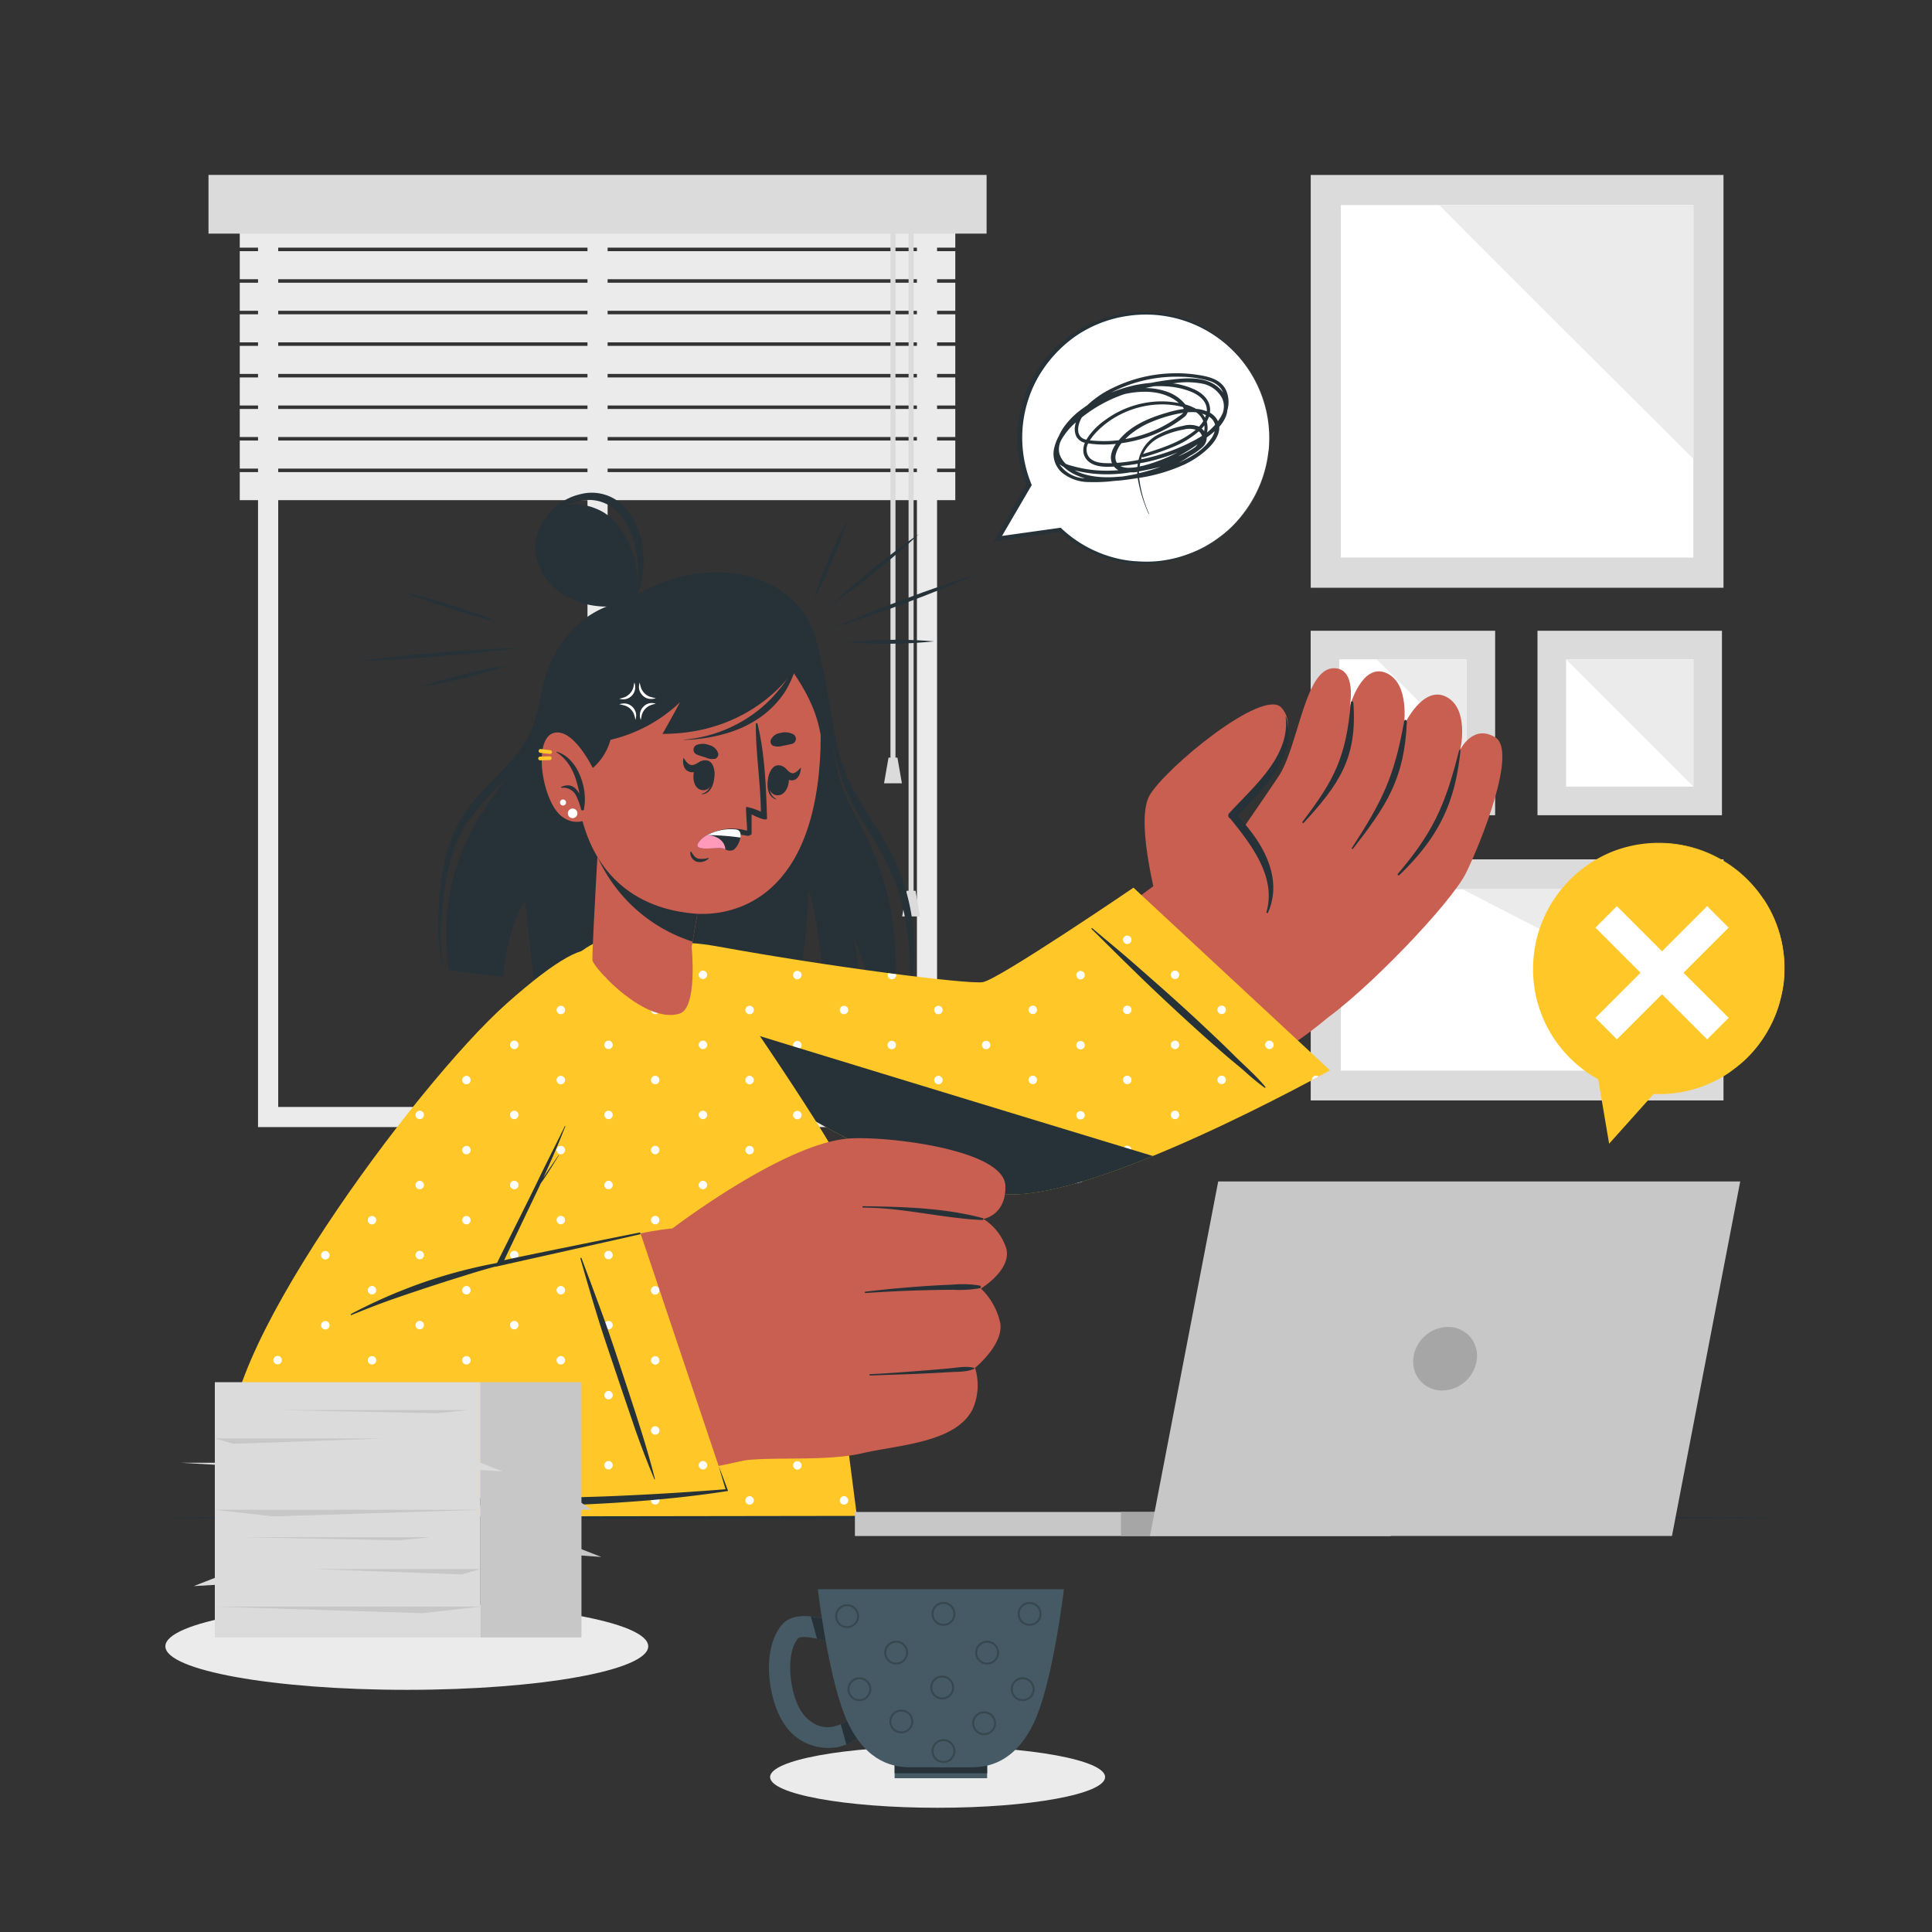 <svg xmlns="http://www.w3.org/2000/svg" viewBox="0 0 500 500"><rect x="0" y="0" width="500" height="500" fill="#333333" stroke="none"/><g id="freepik--background-complete--inject-464"><rect x="397.91" y="163.24" width="47.74" height="47.74" transform="translate(608.88 -234.67) rotate(90)" style="fill:#dbdbdb"></rect><rect x="405.31" y="170.64" width="32.93" height="32.93" transform="translate(608.88 -234.67) rotate(90)" style="fill:#fff"></rect><polygon points="405.31 170.64 438.24 170.64 438.24 203.57 405.31 170.64" style="fill:#ebebeb"></polygon><rect x="339.21" y="163.24" width="47.74" height="47.74" transform="translate(550.18 -175.97) rotate(90)" style="fill:#dbdbdb"></rect><rect x="346.61" y="170.64" width="32.93" height="32.93" transform="translate(550.18 -175.97) rotate(90)" style="fill:#fff"></rect><polygon points="356.28 170.64 379.54 170.64 379.54 193.9 356.28 170.64" style="fill:#ebebeb"></polygon><rect x="361.43" y="200.18" width="62.39" height="106.83" transform="translate(646.22 -139.03) rotate(90)" style="fill:#dbdbdb"></rect><rect x="369.14" y="207.98" width="46.96" height="91.23" transform="translate(646.22 -139.03) rotate(90)" style="fill:#fff"></rect><polygon points="378.44 230.12 438.24 230.12 438.24 260.9 378.44 230.12" style="fill:#ebebeb"></polygon><rect x="339.21" y="45.27" width="106.83" height="106.83" transform="translate(491.31 -293.93) rotate(90)" style="fill:#dbdbdb"></rect><rect x="347" y="53.07" width="91.24" height="91.23" style="fill:#fff"></rect><path d="M438.25,118.75c-13.87-13.78-53.18-52.89-65.8-65.68h65.8Z" style="fill:#ebebeb"></path><path d="M242.51,291.69H66.78V46.29H242.51ZM72,286.48h165.3v-235H72Z" style="fill:#ebebeb"></path><rect x="152.04" y="52.87" width="5.21" height="236.21" style="fill:#ebebeb"></rect><rect x="62.05" y="56.83" width="185.18" height="7.26" style="fill:#ebebeb"></rect><rect x="62.05" y="65" width="185.18" height="7.26" style="fill:#ebebeb"></rect><rect x="62.05" y="73.17" width="185.18" height="7.26" style="fill:#ebebeb"></rect><rect x="62.05" y="81.34" width="185.18" height="7.26" style="fill:#ebebeb"></rect><rect x="62.05" y="89.51" width="185.18" height="7.26" style="fill:#ebebeb"></rect><rect x="62.05" y="97.68" width="185.18" height="7.26" style="fill:#ebebeb"></rect><rect x="62.05" y="105.84" width="185.18" height="7.26" style="fill:#ebebeb"></rect><rect x="62.05" y="114.01" width="185.18" height="7.26" style="fill:#ebebeb"></rect><rect x="62.05" y="122.18" width="185.18" height="7.26" style="fill:#ebebeb"></rect><rect x="230.45" y="55.36" width="1.3" height="141.29" style="fill:#dbdbdb"></rect><polygon points="233.41 202.72 228.79 202.72 229.95 196.07 232.25 196.07 233.41 202.72" style="fill:#dbdbdb"></polygon><rect x="235.14" y="55.36" width="1.3" height="176.93" style="fill:#dbdbdb"></rect><polygon points="238.11 237.18 233.48 237.18 234.64 230.53 236.95 230.53 238.11 237.18" style="fill:#dbdbdb"></polygon><rect x="53.96" y="45.27" width="201.37" height="15.19" style="fill:#dbdbdb"></rect></g><g id="freepik--Character--inject-464"><path d="M231.8,258.68a1.06,1.06,0,0,1-1,1l-4.34-.17c-2.79-10.45-6.1-18.87-5.34-15.64a51.83,51.83,0,0,1,1.09,15.45l-8.54-.48c-1.48-18-4.38-31.6-4.54-27.52-.65,16.43-2.17,21.57-3.9,27-20.61-1.22-47.61-3.1-67.1-4.89-1.21-10-2-20.79-2.47-20.09-3.24,5.25-4.81,13.18-5.52,19.34C124,252.13,119,251.52,116,251c0,0-.57-8.37-.49-11.1a56.67,56.67,0,0,1,4.35-20.35c2.78-6.63,7-12.31,11-18.15a.45.45,0,0,1,.1-.13s0,0,0-.05a58.49,58.49,0,0,0,6.53-12.2.39.39,0,0,0,0-.09,56.56,56.56,0,0,0,2.64-9.62c2.18-12,10.09-21.7,21.77-23.69,21.25-13.89,44.12-7.16,49,9,.46,1.58.88,3.37,1.27,5.32V170c1.46,7.2,2.46,16.46,3.54,23.65a0,0,0,0,0,0,0s0,0,0,.08v0a66.27,66.27,0,0,0,1.69,8.35C221.59,215.3,233.2,223.75,231.8,258.68Z" style="fill:#263238"></path><path d="M156.72,158.44c-7.85,3.09-13,8.28-15.1,17-1.22,5.06-2.09,10-4.58,14.67-2.56,4.79-6.22,8.55-10,12.3-6,6-10.31,12.06-12,20.61s-2.44,19.1-.34,27.6a0,0,0,1,0,.07,0c-1.52-8.56-.37-20.06,2-28.61,2.63-9.39,8.68-14.83,15-21.51A40.21,40.21,0,0,0,142,181.81c1-4.29,1.43-8.83,3.61-12.75,2.61-4.67,7.11-7.35,11.54-9.68A.52.52,0,0,0,156.72,158.44Z" style="fill:#263238"></path><path d="M228.55,217c-4.52-7.39-9.37-13.8-11.55-22.61-2-8-2.72-16.38-4.76-24.4a.1.1,0,1,0-.19,0c2.94,14.18,2.33,28.11,10,40.58,4.15,6.78,8.35,13.09,10.73,20.94a67.47,67.47,0,0,1,2.36,25.34.21.21,0,1,0,.42,0A55.75,55.75,0,0,0,228.55,217Z" style="fill:#263238"></path><path d="M174.85,262.26c14.79,12.68,63.94,45.27,91,44.46,14.92-.45,67.71-34.36,77.51-43.17,6.8-6.1-36.76-40.14-44-34.85-23.3,17-39.15,31.5-43.69,31.5-5.87,0-40.44-7.32-75.74-14.34C166.57,243.21,165.3,254.07,174.85,262.26Z" style="fill:#c95f50"></path><path d="M341.7,264.72c11.4-7.57,33.9-31,37.75-38.88s13.3-31.43,7.55-35-9.06,3.1-9.06,3.1,2.41-10.57-3.7-13.63-10.93,7.48-10.93,7.48,1.69-11-4.62-13.65-9.39,8.79-9.39,8.79,2-10-4.09-10c-7.36,0-9,18.92-13.89,27.32-1.12,1.91-25.35,37-25.35,37Z" style="fill:#c95f50"></path><path d="M349.58,182c-1.23,13.88-4.17,19.74-12.48,30.65-.17.22.11.51.3.3,9.12-9.94,13.87-16.76,12.86-30.93C350.21,181.3,349.64,181.31,349.58,182Z" style="fill:#263238"></path><path d="M363.39,186.69c-2.54,14.31-5.67,20.7-13.54,32.77-.11.17.16.37.29.21,8.71-11.19,13.3-18.11,13.95-32.74C364.12,186.27,363.51,186,363.39,186.69Z" style="fill:#263238"></path><path d="M377.52,194.55c-3.46,13.67-6.59,20.82-15.74,31.56a.26.26,0,0,0,.38.36c10.39-10,14.37-18.93,15.76-31.77C378,193.82,377.74,193.69,377.52,194.55Z" style="fill:#263238"></path><path d="M300.45,237.16s-7.06-24.23-2.93-31.33,29.3-27.88,34.1-22.7c6.19,6.69-6,21.55-12.87,28.05,0,0,14.34,15.45,7.92,28S300.45,237.16,300.45,237.16Z" style="fill:#c95f50"></path><path d="M332.72,185.53c1.25,10.17-8.37,18.11-14.6,24.92a.85.85,0,0,0,.25,1.37c5.57,6.88,12,15.25,9.38,24.23a.22.22,0,0,0,.4.16c4.09-9.26-1.66-18.6-7.89-25.05,6.5-6.88,15.79-15.27,12.56-25.65A.05.05,0,0,0,332.72,185.53Z" style="fill:#263238"></path><path d="M293.34,229.73,344.2,277s-62.34,34.84-85,31.92-52-19.59-78.19-37.8c-15.55-10.81-24.45-31.53,4.58-26.21,29.22,5.34,64.75,9.86,68.74,9.27S293.34,229.73,293.34,229.73Z" style="fill:#FFC727"></path><path d="M181.92,269.32a1.09,1.09,0,1,1-1.09,1.09A1.09,1.09,0,0,1,181.92,269.32Zm-1.09-17a1.09,1.09,0,1,0,1.09-1.09A1.09,1.09,0,0,0,180.83,252.28Zm-10.67,8.16.47.67A1,1,0,0,0,170.16,260.44Zm36.19,27h0c.32.2.64.39,1,.57A1.07,1.07,0,0,0,206.35,287.45Zm-1.09-17a1.09,1.09,0,1,0,1.09-1.09A1.09,1.09,0,0,0,205.26,270.41Zm0-18.13a1.09,1.09,0,1,0,1.09-1.09A1.09,1.09,0,0,0,205.26,252.28ZM194,278.39a1.09,1.09,0,0,0-1,.78l1.75,1.12h0a1.07,1.07,0,0,0,.37-.81A1.09,1.09,0,0,0,194,278.39Zm-1.09-17a1.09,1.09,0,1,0,1.09-1.09A1.09,1.09,0,0,0,192.91,261.35Zm36.78,27.19a1.09,1.09,0,1,0,1.09-1.09A1.09,1.09,0,0,0,229.69,288.54Zm0-18.13a1.09,1.09,0,1,0,1.09-1.09A1.09,1.09,0,0,0,229.69,270.41Zm2.16-18.31-2-.27a1,1,0,0,0-.11.45,1.09,1.09,0,1,0,2.16-.18Zm-14.51,27.38a1.09,1.09,0,1,0,1.09-1.09A1.09,1.09,0,0,0,217.34,279.48Zm0-18.13a1.09,1.09,0,1,0,1.09-1.09A1.09,1.09,0,0,0,217.34,261.35Zm36.78,45.32a1.09,1.09,0,1,0,1.09-1.08A1.09,1.09,0,0,0,254.12,306.67Zm0-18.13a1.09,1.09,0,1,0,1.09-1.09A1.09,1.09,0,0,0,254.12,288.54Zm0-18.13a1.09,1.09,0,1,0,1.09-1.09A1.09,1.09,0,0,0,254.12,270.41Zm-12.35,27.2a1.09,1.09,0,1,0,1.09-1.09A1.09,1.09,0,0,0,241.77,297.61Zm0-18.13a1.09,1.09,0,1,0,1.09-1.09A1.09,1.09,0,0,0,241.77,279.48Zm0-18.13a1.09,1.09,0,1,0,1.09-1.09A1.09,1.09,0,0,0,241.77,261.35Zm37.87,44.24a1.08,1.08,0,0,0-1,.62l1.55-.46A1.08,1.08,0,0,0,279.64,305.59Zm-1.09-17a1.09,1.09,0,1,0,1.09-1.09A1.09,1.09,0,0,0,278.55,288.54Zm0-18.13a1.09,1.09,0,1,0,1.09-1.09A1.09,1.09,0,0,0,278.55,270.41Zm0-18.13a1.09,1.09,0,1,0,1.09-1.09A1.09,1.09,0,0,0,278.55,252.28ZM266.2,297.61a1.09,1.09,0,1,0,1.09-1.09A1.09,1.09,0,0,0,266.2,297.61Zm0-18.13a1.09,1.09,0,1,0,1.09-1.09A1.09,1.09,0,0,0,266.2,279.48Zm0-18.13a1.09,1.09,0,1,0,1.09-1.09A1.09,1.09,0,0,0,266.2,261.35ZM303,288.54a1.09,1.09,0,1,0,1.09-1.09A1.09,1.09,0,0,0,303,288.54Zm0-18.13a1.09,1.09,0,1,0,1.09-1.09A1.09,1.09,0,0,0,303,270.41Zm0-18.13a1.09,1.09,0,1,0,1.09-1.09A1.09,1.09,0,0,0,303,252.28Zm-12.35,45.33a1.09,1.09,0,1,0,1.09-1.09A1.09,1.09,0,0,0,290.63,297.61Zm0-18.13a1.09,1.09,0,1,0,1.09-1.09A1.09,1.09,0,0,0,290.63,279.48Zm0-18.13a1.09,1.09,0,1,0,1.09-1.09A1.09,1.09,0,0,0,290.63,261.35Zm0-18.13a1.09,1.09,0,1,0,1.09-1.09A1.09,1.09,0,0,0,290.63,243.22Zm36.78,27.19a1.09,1.09,0,1,0,1.09-1.09A1.09,1.09,0,0,0,327.41,270.41Zm-12.35,9.07a1.09,1.09,0,1,0,1.09-1.09A1.09,1.09,0,0,0,315.06,279.48Zm0-18.13a1.09,1.09,0,1,0,1.09-1.09A1.09,1.09,0,0,0,315.06,261.35Zm25.52,17a1.09,1.09,0,0,0-1.09,1.09.34.34,0,0,0,0,.1l1.75-.95A1.06,1.06,0,0,0,340.58,278.39Z" style="fill:#fff"></path><path d="M327.47,281.28c-2.46-3-5.53-5.6-8.27-8.34s-5.76-5.56-8.68-8.3c-5.69-5.32-11.56-10.47-17.43-15.61-3.42-3-6.95-5.85-10.4-8.8-.13-.1-.31.09-.19.2,5.65,5.56,11.23,11.16,17,16.6s11.42,10.62,17.31,15.74c1.68,1.46,3.42,2.86,5.12,4.31a64.27,64.27,0,0,0,5.33,4.41C327.41,281.59,327.58,281.41,327.47,281.28Z" style="fill:#263238"></path><path d="M298.38,299.18c-15.06,6.17-30.21,10.91-39.16,9.76-22.64-2.91-52-19.59-78.19-37.8a43.16,43.16,0,0,1-11.27-11.3C198.5,268.78,265.19,289.09,298.38,299.18Z" style="fill:#263238"></path><path d="M215.27,342.24l6.53,50.38H93.37c3.66-59.39,38.12-124.35,53.31-142.86,7.61-9.27,22.61-11.25,34-3.69,2.7,1.78,34.14,48.3,36.8,55.05C227.34,326.06,215.27,342.24,215.27,342.24Z" style="fill:#FFC727"></path><path d="M108.63,378.11a1.09,1.09,0,1,1-1.09,1.09A1.09,1.09,0,0,1,108.63,378.11Zm-1.09-17a1.09,1.09,0,1,0,1.09-1.09A1.09,1.09,0,0,0,107.54,361.07Zm0-18.13a1.09,1.09,0,1,0,1.09-1.09A1.09,1.09,0,0,0,107.54,342.94Zm1.17-19.21-.69,2a1.15,1.15,0,0,0,.61.18,1.08,1.08,0,0,0,.08-2.16ZM95.19,388.26a1.09,1.09,0,1,0,1.09-1.09A1.09,1.09,0,0,0,95.19,388.26ZM96.3,369c-.13.7-.26,1.4-.37,2.11a.84.84,0,0,0,.35.07,1.09,1.09,0,0,0,0-2.18ZM132,379.2a1.09,1.09,0,1,0,1.09-1.09A1.09,1.09,0,0,0,132,379.2Zm0-18.13a1.09,1.09,0,1,0,1.09-1.09A1.09,1.09,0,0,0,132,361.07Zm0-18.13a1.09,1.09,0,1,0,1.09-1.09A1.09,1.09,0,0,0,132,342.94Zm0-18.13a1.09,1.09,0,1,0,1.09-1.09A1.08,1.08,0,0,0,132,324.81Zm0-18.14a1.09,1.09,0,1,0,1.09-1.08A1.09,1.09,0,0,0,132,306.67Zm0-18.13a1.09,1.09,0,1,0,1.09-1.09A1.09,1.09,0,0,0,132,288.54Zm1.66-19.05c-.36.61-.72,1.24-1.08,1.87a1,1,0,0,0,.51.14,1.09,1.09,0,0,0,1.09-1.09A1.08,1.08,0,0,0,133.63,269.49Zm-14,118.77a1.09,1.09,0,1,0,1.09-1.09A1.09,1.09,0,0,0,119.62,388.26Zm0-18.13a1.09,1.09,0,1,0,1.09-1.09A1.09,1.09,0,0,0,119.62,370.13Zm0-18.13a1.09,1.09,0,1,0,1.09-1.09A1.09,1.09,0,0,0,119.62,352Zm0-18.13a1.09,1.09,0,1,0,1.09-1.09A1.09,1.09,0,0,0,119.62,333.87Zm0-18.13a1.09,1.09,0,1,0,1.09-1.09A1.09,1.09,0,0,0,119.62,315.74Zm0-18.13a1.09,1.09,0,1,0,1.09-1.09A1.09,1.09,0,0,0,119.62,297.61ZM156.4,379.2a1.09,1.09,0,1,0,1.09-1.09A1.09,1.09,0,0,0,156.4,379.2Zm0-18.13a1.09,1.09,0,1,0,1.09-1.09A1.09,1.09,0,0,0,156.4,361.07Zm0-18.13a1.09,1.09,0,1,0,1.09-1.09A1.09,1.09,0,0,0,156.4,342.94Zm0-18.13a1.09,1.09,0,1,0,1.09-1.09A1.08,1.08,0,0,0,156.4,324.81Zm0-18.14a1.09,1.09,0,1,0,1.09-1.08A1.09,1.09,0,0,0,156.4,306.67Zm0-18.13a1.09,1.09,0,1,0,1.09-1.09A1.09,1.09,0,0,0,156.4,288.54Zm0-18.13a1.09,1.09,0,1,0,1.09-1.09A1.09,1.09,0,0,0,156.4,270.41Zm0-18.13a1.09,1.09,0,1,0,1.09-1.09A1.09,1.09,0,0,0,156.4,252.28Zm-12.35,136a1.09,1.09,0,1,0,1.09-1.09A1.09,1.09,0,0,0,144.05,388.26Zm0-18.13a1.09,1.09,0,1,0,1.09-1.09A1.09,1.09,0,0,0,144.05,370.13Zm0-18.13a1.09,1.09,0,1,0,1.09-1.09A1.09,1.09,0,0,0,144.05,352Zm0-18.13a1.09,1.09,0,1,0,1.09-1.09A1.09,1.09,0,0,0,144.05,333.87Zm0-18.13a1.09,1.09,0,1,0,1.09-1.09A1.09,1.09,0,0,0,144.05,315.74Zm0-18.13a1.09,1.09,0,1,0,1.09-1.09A1.09,1.09,0,0,0,144.05,297.61Zm0-18.13a1.09,1.09,0,1,0,1.09-1.09A1.09,1.09,0,0,0,144.05,279.48Zm0-18.13a1.09,1.09,0,1,0,1.09-1.09A1.09,1.09,0,0,0,144.05,261.35ZM180.83,379.2a1.09,1.09,0,1,0,1.09-1.09A1.09,1.09,0,0,0,180.83,379.2Zm0-18.13a1.09,1.09,0,1,0,1.09-1.09A1.09,1.09,0,0,0,180.83,361.07Zm0-18.13a1.09,1.09,0,1,0,1.09-1.09A1.09,1.09,0,0,0,180.83,342.94Zm0-18.13a1.09,1.09,0,1,0,1.09-1.09A1.08,1.08,0,0,0,180.83,324.81Zm0-18.14a1.09,1.09,0,1,0,1.09-1.08A1.09,1.09,0,0,0,180.83,306.67Zm0-18.13a1.09,1.09,0,1,0,1.09-1.09A1.09,1.09,0,0,0,180.83,288.54Zm0-18.13a1.09,1.09,0,1,0,1.09-1.09A1.09,1.09,0,0,0,180.83,270.41Zm0-18.13a1.09,1.09,0,1,0,1.09-1.09A1.09,1.09,0,0,0,180.83,252.28Zm-12.35,136a1.09,1.09,0,1,0,1.09-1.09A1.09,1.09,0,0,0,168.48,388.26Zm0-18.13a1.09,1.09,0,1,0,1.09-1.09A1.09,1.09,0,0,0,168.48,370.13Zm0-18.13a1.09,1.09,0,1,0,1.09-1.09A1.09,1.09,0,0,0,168.48,352Zm0-18.13a1.09,1.09,0,1,0,1.09-1.09A1.09,1.09,0,0,0,168.48,333.87Zm0-18.13a1.09,1.09,0,1,0,1.09-1.09A1.09,1.09,0,0,0,168.48,315.74Zm0-18.13a1.09,1.09,0,1,0,1.09-1.09A1.09,1.09,0,0,0,168.48,297.61Zm0-18.13a1.09,1.09,0,1,0,1.09-1.09A1.09,1.09,0,0,0,168.48,279.48Zm0-18.13a1.09,1.09,0,1,0,1.09-1.09A1.09,1.09,0,0,0,168.48,261.35Zm0-18.13a1.09,1.09,0,1,0,1.09-1.09A1.09,1.09,0,0,0,168.48,243.22Zm36.78,136a1.09,1.09,0,1,0,1.09-1.09A1.09,1.09,0,0,0,205.26,379.2Zm0-18.13a1.09,1.09,0,1,0,1.09-1.09A1.09,1.09,0,0,0,205.26,361.07Zm0-18.13a1.09,1.09,0,1,0,1.09-1.09A1.09,1.09,0,0,0,205.26,342.94Zm0-18.13a1.09,1.09,0,1,0,1.09-1.09A1.08,1.08,0,0,0,205.26,324.81Zm0-18.14a1.09,1.09,0,1,0,1.09-1.08A1.09,1.09,0,0,0,205.26,306.67Zm0-18.13a1.09,1.09,0,1,0,1.09-1.09A1.09,1.09,0,0,0,205.26,288.54Zm-12.35,99.72a1.09,1.09,0,1,0,1.09-1.09A1.09,1.09,0,0,0,192.91,388.26Zm0-18.13A1.09,1.09,0,1,0,194,369,1.09,1.09,0,0,0,192.91,370.13Zm0-18.13a1.09,1.09,0,1,0,1.09-1.09A1.09,1.09,0,0,0,192.91,352Zm0-18.13a1.09,1.09,0,1,0,1.09-1.09A1.09,1.09,0,0,0,192.91,333.87Zm0-18.13a1.09,1.09,0,1,0,1.09-1.09A1.09,1.09,0,0,0,192.91,315.74Zm0-18.13a1.09,1.09,0,1,0,1.09-1.09A1.09,1.09,0,0,0,192.91,297.61Zm0-18.13a1.09,1.09,0,1,0,1.09-1.09A1.09,1.09,0,0,0,192.91,279.48Zm24.43,108.78a1.09,1.09,0,1,0,1.09-1.09A1.09,1.09,0,0,0,217.34,388.26Zm1.41-19.16h0a1.13,1.13,0,0,0-.32,0,1.09,1.09,0,1,0,0,2.18,1,1,0,0,0,.57-.17Zm-.32-36.32a1.09,1.09,0,0,0,0,2.18,1,1,0,0,0,.5-.13c.16-.45.32-.93.48-1.42A1.09,1.09,0,0,0,218.43,332.78Zm-1.09-17a1.09,1.09,0,1,0,1.09-1.09A1.09,1.09,0,0,0,217.34,315.74Z" style="fill:#fff"></path><path d="M137.09,255.74c-24.63,20.75-88.31,103-73.43,121.21s110.87,7.66,138.6-1.68c8.25-2.78-15.54-55-24.58-57.23-7.52-1.87-48.7,11.29-49.56,8.91-1-2.69,7.48-20.68,20.95-53.46C164.6,235.7,148,246.58,137.09,255.74Z" style="fill:#c95f50"></path><path d="M260.19,306.9c.22,7.63-5.69,8.56-5.69,8.56a14.08,14.08,0,0,1,5.9,7.55c1.55,5.59-6.54,10.46-6.54,10.46a17.39,17.39,0,0,1,5,8.95c.94,5.5-6.52,11.58-6.52,11.58a15.24,15.24,0,0,1-.59,10.62c-4.28,8.79-19.31,9.31-28.56,11.47-9.9,2.32-25.07.63-32.47,2.17L173.3,318.47s29.53-22.75,46.62-23.84C229.4,294,259.9,297.44,260.19,306.9Z" style="fill:#c95f50"></path><path d="M254.34,315.25c-10-2.67-20.69-2.94-31-3.08a.18.18,0,0,0,0,.35c10.23,0,20.7,2.79,30.91,3.22A.25.25,0,0,0,254.34,315.25Z" style="fill:#263238"></path><path d="M253.57,332.71a27.05,27.05,0,0,0-7.08-.24c-2.5.09-5,.23-7.51.4-5,.35-10,.81-15,1.41-.23,0-.24.37,0,.36,5-.34,10-.6,15-.72,2.51-.07,5-.11,7.52-.13a31.52,31.52,0,0,0,7.07-.4A.35.35,0,0,0,253.57,332.71Z" style="fill:#263238"></path><path d="M252.09,354c-2-.54-4.37-.05-6.38.13q-3.42.32-6.84.58c-4.57.36-9.13.72-13.7.92-.23,0-.23.36,0,.35,4.64-.18,9.29-.29,13.94-.51q3.42-.17,6.84-.37c1.94-.11,4.38,0,6.17-.87A.13.13,0,0,0,252.09,354Z" style="fill:#263238"></path><path d="M165.77,319.2l22.32,66.47S68,397.86,60.39,376.3,107.73,280.55,131,259.82c26.94-24,28.87-14.53,20.78,8.67-8.47,24.29-23.37,59.09-23.37,59.09Z" style="fill:#FFC727"></path><path d="M84.2,378.11a1.09,1.09,0,1,1-1.09,1.09A1.09,1.09,0,0,1,84.2,378.11Zm-1.09-17A1.09,1.09,0,1,0,84.2,360,1.09,1.09,0,0,0,83.11,361.07Zm0-18.13a1.09,1.09,0,1,0,1.09-1.09A1.09,1.09,0,0,0,83.11,342.94Zm0-18.13a1.09,1.09,0,1,0,1.09-1.09A1.08,1.08,0,0,0,83.11,324.81ZM70.76,370.13A1.09,1.09,0,1,0,71.85,369,1.09,1.09,0,0,0,70.76,370.13Zm0-18.13a1.09,1.09,0,1,0,1.09-1.09A1.09,1.09,0,0,0,70.76,352Zm36.78,27.2a1.09,1.09,0,1,0,1.09-1.09A1.09,1.09,0,0,0,107.54,379.2Zm0-18.13a1.09,1.09,0,1,0,1.09-1.09A1.09,1.09,0,0,0,107.54,361.07Zm0-18.13a1.09,1.09,0,1,0,1.09-1.09A1.09,1.09,0,0,0,107.54,342.94Zm0-18.13a1.09,1.09,0,1,0,1.09-1.09A1.08,1.08,0,0,0,107.54,324.81Zm0-18.14a1.09,1.09,0,1,0,1.09-1.08A1.09,1.09,0,0,0,107.54,306.67Zm0-18.13a1.09,1.09,0,1,0,1.09-1.09A1.09,1.09,0,0,0,107.54,288.54ZM96.28,387.17a1.08,1.08,0,0,0-1.08,1l2.16.17a.28.28,0,0,0,0-.09A1.09,1.09,0,0,0,96.28,387.17Zm-1.09-17A1.09,1.09,0,1,0,96.28,369,1.09,1.09,0,0,0,95.19,370.13Zm0-18.13a1.09,1.09,0,1,0,1.09-1.09A1.09,1.09,0,0,0,95.19,352Zm0-18.13a1.09,1.09,0,1,0,1.09-1.09A1.09,1.09,0,0,0,95.19,333.87Zm0-18.13a1.09,1.09,0,1,0,1.09-1.09A1.09,1.09,0,0,0,95.19,315.74ZM132,379.2a1.09,1.09,0,1,0,1.09-1.09A1.09,1.09,0,0,0,132,379.2Zm0-18.13a1.09,1.09,0,1,0,1.09-1.09A1.09,1.09,0,0,0,132,361.07Zm0-18.13a1.09,1.09,0,1,0,1.09-1.09A1.09,1.09,0,0,0,132,342.94Zm0-36.27a1.09,1.09,0,1,0,1.09-1.08A1.09,1.09,0,0,0,132,306.67Zm0-18.13a1.09,1.09,0,1,0,1.09-1.09A1.09,1.09,0,0,0,132,288.54Zm0-18.13a1.09,1.09,0,1,0,1.09-1.09A1.09,1.09,0,0,0,132,270.41ZM120.71,387.17a1.09,1.09,0,0,0-1.09,1.09,1.06,1.06,0,0,0,.4.83h1.38a1.09,1.09,0,0,0-.69-1.93Zm-1.09-17a1.09,1.09,0,1,0,1.09-1.09A1.09,1.09,0,0,0,119.62,370.13Zm0-18.13a1.09,1.09,0,1,0,1.09-1.09A1.09,1.09,0,0,0,119.62,352Zm0-18.13a1.09,1.09,0,1,0,1.09-1.09A1.09,1.09,0,0,0,119.62,333.87Zm0-18.13a1.09,1.09,0,1,0,1.09-1.09A1.09,1.09,0,0,0,119.62,315.74Zm0-18.13a1.09,1.09,0,1,0,1.09-1.09A1.09,1.09,0,0,0,119.62,297.61Zm0-18.13a1.09,1.09,0,1,0,1.09-1.09A1.09,1.09,0,0,0,119.62,279.48ZM156.4,379.2a1.09,1.09,0,1,0,1.09-1.09A1.09,1.09,0,0,0,156.4,379.2Zm0-18.13a1.09,1.09,0,1,0,1.09-1.09A1.09,1.09,0,0,0,156.4,361.07Zm0-18.13a1.09,1.09,0,1,0,1.09-1.09A1.09,1.09,0,0,0,156.4,342.94Zm0-18.13a1.09,1.09,0,1,0,1.09-1.09A1.08,1.08,0,0,0,156.4,324.81Zm-11.26,62.36a1.09,1.09,0,0,0-1.09,1.09.86.86,0,0,0,.07.36l2.07-.08a.86.86,0,0,0,0-.28A1.09,1.09,0,0,0,145.14,387.17Zm-1.09-17a1.09,1.09,0,1,0,1.09-1.09A1.09,1.09,0,0,0,144.05,370.13Zm0-18.13a1.09,1.09,0,1,0,1.09-1.09A1.09,1.09,0,0,0,144.05,352Zm0-18.13a1.09,1.09,0,1,0,1.09-1.09A1.09,1.09,0,0,0,144.05,333.87Zm0-54.39a1.09,1.09,0,1,0,1.09-1.09A1.09,1.09,0,0,0,144.05,279.48Zm0-18.13a1.09,1.09,0,1,0,1.09-1.09A1.09,1.09,0,0,0,144.05,261.35ZM180.83,379.2a1.09,1.09,0,1,0,1.09-1.09A1.09,1.09,0,0,0,180.83,379.2Zm-11.26,8a.88.88,0,0,0-.33.06l.55,0Zm-1.09-17a1.09,1.09,0,1,0,1.09-1.09A1.09,1.09,0,0,0,168.48,370.13Zm0-18.13a1.09,1.09,0,1,0,1.09-1.09A1.09,1.09,0,0,0,168.48,352Zm2.05-18.62s0,0,0,0a1.08,1.08,0,0,0-1-.59,1.09,1.09,0,1,0,1.09,1.09.76.76,0,0,0,0-.15h0Z" style="fill:#fff"></path><path d="M90.85,340.05a136.17,136.17,0,0,1,18.25-8,132.59,132.59,0,0,1,19-5.1c3.67-.74,7.37-1.31,11.07-1.89a.09.09,0,1,1,0,.17A171.25,171.25,0,0,0,120,330.2q-9.39,2.9-18.68,6.14c-3.5,1.22-6.94,2.61-10.4,4C90.79,340.36,90.7,340.13,90.85,340.05Z" style="fill:#263238"></path><path d="M165.48,319c-.61.08-33.85,6.79-35,7.15.19-.46,8-16.77,9.13-19.16.12-.24.22-.48.33-.72.72-1,1.44-2.07,2.12-3.14l2.58-4.12s0-.09-.07-.05q-1.38,2-2.75,4c-.42.62-.82,1.25-1.21,1.88.77-1.69,1.52-3.38,2.28-5.09,1.2-2.72,2.31-5.47,3.41-8.23,0-.09-.1-.14-.14-.05-2.29,4.75-4.73,9.43-7,14.18s-11.08,22.2-11,22.19,36.7-8.19,37.42-8.39A.23.23,0,0,0,165.48,319Z" style="fill:#263238"></path><path d="M162.7,360.25c-2.45-7.41-4.83-14.85-7.56-22.17-1.54-4.16-3.07-8.33-4.65-12.48-.06-.16-.34-.08-.29.09,2.16,7.54,4.34,15.09,6.85,22.53S162,363,164.56,370.41c1.47,4.19,3.07,8.32,4.79,12.42,0,.08.18,0,.15-.05C167.59,375.17,165.16,367.72,162.7,360.25Z" style="fill:#263238"></path><path d="M186,379.4c.78,2.06,1.57,4.12,2.33,6.19l.1.27-.3.05c-9.53,1.47-19.14,2.39-28.77,3s-19.27.89-28.92.85-19.3-.46-28.92-1.29a273.21,273.21,0,0,1-28.65-3.93c2.4.23,4.79.47,7.19.74l3.58.38,3.6.26,7.19.58,7.2.42c9.6.49,19.2.81,28.81.79s19.23-.14,28.83-.55,19.21-1,28.8-1.77l-.2.31C187.22,383.63,186.6,381.51,186,379.4Z" style="fill:#263238"></path><path d="M179,245.11s1.61,15.72-3.12,17.21c-8.8,2.76-21.89-11.43-22.55-13.74-.16-.6.63-15.37,1.28-26.86.41-7.39.77-13.41.77-13.41l27.29,15.48-3.42,19.9Z" style="fill:#c95f50"></path><path d="M182.66,223.79l-3.42,19.9a40.52,40.52,0,0,1-24.64-22c.41-7.39.77-13.41.77-13.41l3.44,1.8Z" style="fill:#263238"></path><path d="M211.93,200.06c-3.55,35.26-25.07,37.11-32.67,36.34-6.9-.71-30.3-4-30.42-39.41s17.4-44.92,33.27-44.15S215.48,164.81,211.93,200.06Z" style="fill:#c95f50"></path><path d="M205,192.5a24.33,24.33,0,0,1-2.4.5,4,4,0,0,1-2.54,0,1.26,1.26,0,0,1-.62-1.4,3.11,3.11,0,0,1,2.53-1.91,4.57,4.57,0,0,1,3.29.32A1.35,1.35,0,0,1,205,192.5Z" style="fill:#263238"></path><path d="M180.27,195.25a24.24,24.24,0,0,0,2.32.77,4,4,0,0,0,2.52.35,1.28,1.28,0,0,0,.78-1.33,3.14,3.14,0,0,0-2.29-2.19,4.56,4.56,0,0,0-3.31-.06A1.35,1.35,0,0,0,180.27,195.25Z" style="fill:#263238"></path><path d="M184.85,199.49c0-.09-.2.1-.2.2-.14,2.41-.71,5.14-3,5.75-.07,0-.08.14,0,.13C184.39,205.44,185.11,201.8,184.85,199.49Z" style="fill:#263238"></path><path d="M182.93,196.79c-3.84-.64-4.84,7.08-1.28,7.68S186.15,197.33,182.93,196.79Z" style="fill:#263238"></path><path d="M181.36,197c-.73.35-1.49,1-2.31,1s-1.56-.93-2.08-1.78c-.05-.09-.13,0-.14.07-.21,1.48.16,3.07,1.72,3.49s2.63-.78,3.19-2.22C181.84,197.3,181.66,196.86,181.36,197Z" style="fill:#263238"></path><path d="M199.11,200.26c0-.09.18.13.16.23-.4,2.38-.47,5.17,1.59,6.27.06,0,0,.15,0,.13C198.23,206.15,198.35,202.45,199.11,200.26Z" style="fill:#263238"></path><path d="M201.59,198.05c3.88.24,3.13,8-.47,7.77S198.33,197.86,201.59,198.05Z" style="fill:#263238"></path><path d="M203.16,198.72c.57.47,1.1,1.28,1.83,1.39s1.55-.63,2.17-1.39c.07-.07.12,0,.11.1-.1,1.49-.74,3-2.19,3.13s-2.16-1.23-2.36-2.74C202.68,198.93,202.93,198.53,203.16,198.72Z" style="fill:#263238"></path><path d="M178.89,220.46c.47.65.91,1.52,1.76,1.74a6.15,6.15,0,0,0,2.66-.15.08.08,0,0,1,.08.14,3.23,3.23,0,0,1-3.24.76,2.53,2.53,0,0,1-1.5-2.42C178.63,220.38,178.82,220.36,178.89,220.46Z" style="fill:#263238"></path><path d="M184.42,216.05c4.18-.8,6.63-.12,9.09.26.28,0,.9-.22,1-.48h0c0-.09,0-5.07,0-5.07.66.35,4,2,4,1-.26-7.89-.55-16.66-2.47-24.45a.22.22,0,0,0-.43,0c-.05,7.59,1.23,15.14,1.3,22.77a14.28,14.28,0,0,0-3.77-1.26c-.26.07.29,5.36.18,6.17a13.51,13.51,0,0,0-9.11.56C183,216.06,182.89,216.35,184.42,216.05Z" style="fill:#263238"></path><path d="M189.51,220.07c1.39-.32,3.45-4.94,1.06-5.39s-7.88.49-9.83,3.39c-1.7,2.55,5.26,1,6.4,1.51C188.1,220,188.5,220.31,189.51,220.07Z" style="fill:#263238"></path><path d="M187.15,219.58c.22.1.38.18.55.24,0-1.54-1.34-3.45-4.64-3.74a6.37,6.37,0,0,0-2.32,2C179.05,220.61,186,219.11,187.15,219.58Z" style="fill:#ff9abb"></path><path d="M191.63,216.76a69.25,69.25,0,0,0-8.59-.65,13,13,0,0,1,7.54-1.43C191.56,214.86,191.79,215.75,191.63,216.76Z" style="fill:#fff"></path><path d="M147.49,201.94A15,15,0,0,0,158,191.46a39,39,0,0,0,18-9.73c-.37.69-3.09,5.7-4.55,8.2,23.48,0,33.71-16.11,33.71-16.11,6,8.7,6.6,13.67,7.23,16.21,0,0,2.74-13.89-2.69-24.53-6.65-13-19-13.08-19-13.08a39.47,39.47,0,0,0-33.51,7C139.45,172.72,147.49,201.94,147.49,201.94Z" style="fill:#263238"></path><path d="M189.36,189.36a42.56,42.56,0,0,1-12.43,2.13s0-.05,0-.06a36,36,0,0,0,18.52-7,34,34,0,0,0,6.16-5.94,23.77,23.77,0,0,0,4.62-8.09.18.18,0,0,1,.34.09,27.77,27.77,0,0,1-3.45,8.61,25.15,25.15,0,0,1-6.43,6.58,29.1,29.1,0,0,1-7.33,3.67" style="fill:#263238"></path><path d="M154.17,200.27s-5.54-12.31-11-10.53-2.71,18.61,2.67,21.86a6,6,0,0,0,8.49-1.67Z" style="fill:#c95f50"></path><path d="M144.09,194.55c-.09,0-.13.1-.06.14,3.75,2.42,5.17,6.58,5.93,10.77-.92-1.73-2.41-2.86-4.69-1.81-.12.06-.05.24.07.24a3.67,3.67,0,0,1,3.74,2,17.2,17.2,0,0,1,1.3,3.58c.12.4.82.33.76-.11,0,0,0-.07,0-.1C152.2,204.12,149.55,196.12,144.09,194.55Z" style="fill:#263238"></path><path d="M149.42,210.68a1.24,1.24,0,1,1-2.42-.52,1.24,1.24,0,0,1,2.42.52Z" style="fill:#fff"></path><path d="M146.48,207.85a.8.8,0,0,1-.94.6.78.78,0,0,1-.59-.93.77.77,0,0,1,.93-.6A.78.78,0,0,1,146.48,207.85Z" style="fill:#fff"></path><path d="M142.28,196.71l-2.48.07a.48.48,0,0,1-.5-.48h0a.48.48,0,0,1,.48-.5l2.48-.07a.48.48,0,0,1,.5.48h0A.48.48,0,0,1,142.28,196.71Z" style="fill:#FFC727"></path><path d="M142.29,195.12l-2.46-.28a.5.5,0,0,1-.43-.55h0a.5.5,0,0,1,.55-.44l2.46.29a.49.49,0,0,1,.43.55h0A.49.49,0,0,1,142.29,195.12Z" style="fill:#FFC727"></path><path d="M164.24,154.89c-1.16,2.69-16.61,4.54-23.41-5.9-6.7-10.27,2.17-22.92,14.46-16.89C163.06,135.91,166.69,149.19,164.24,154.89Z" style="fill:#263238"></path><path d="M140.62,134.87a17.18,17.18,0,0,1,10-5.33,10.33,10.33,0,0,1,9.72,3.54c2.46,2.77,3.73,6.49,4.41,10.25a31.92,31.92,0,0,1,.42,5.79,15.84,15.84,0,0,1-.93,5.77,14,14,0,0,0,2-5.68,26.36,26.36,0,0,0,.2-6.09A20.17,20.17,0,0,0,162,131.65a11.53,11.53,0,0,0-11.69-3.78A15.15,15.15,0,0,0,140.62,134.87Z" style="fill:#263238"></path><path d="M164.19,176.64a3.83,3.83,0,0,1,.17,1.73,3.17,3.17,0,0,1-2.35,2.54,3.2,3.2,0,0,1-1.74-.09,7.42,7.42,0,0,0,1.55-.46,3.88,3.88,0,0,0,1.19-.88,3.68,3.68,0,0,0,.79-1.26C164,177.76,164,177.2,164.19,176.64Z" style="fill:#fff"></path><path d="M169.73,180.69a3.83,3.83,0,0,1-1.76.16,3.08,3.08,0,0,1-1.64-.84,3.19,3.19,0,0,1-.91-1.6,3.62,3.62,0,0,1,.13-1.77,9.66,9.66,0,0,0,.43,1.59,3.91,3.91,0,0,0,.87,1.24,3.86,3.86,0,0,0,1.27.82A14.57,14.57,0,0,0,169.73,180.69Z" style="fill:#fff"></path><path d="M165.81,186.3a3.8,3.8,0,0,1-.17-1.72,3.07,3.07,0,0,1,.8-1.62,3,3,0,0,1,3.29-.83,7.42,7.42,0,0,0-1.55.46,3.73,3.73,0,0,0-1.2.88,3.62,3.62,0,0,0-.78,1.26C166,185.19,166,185.74,165.81,186.3Z" style="fill:#fff"></path><path d="M160.27,182.26a4,4,0,0,1,1.76-.17,3.16,3.16,0,0,1,1.64.84,3.34,3.34,0,0,1,.91,1.61,3.59,3.59,0,0,1-.13,1.76,9.66,9.66,0,0,0-.43-1.59,3.91,3.91,0,0,0-.87-1.24,3.68,3.68,0,0,0-1.27-.81A12.62,12.62,0,0,0,160.27,182.26Z" style="fill:#fff"></path></g><g id="freepik--Shadows--inject-464"><ellipse cx="242.65" cy="459.9" rx="43.35" ry="7.95" style="fill:#ebebeb"></ellipse><ellipse cx="105.28" cy="426.06" rx="62.48" ry="11.27" style="fill:#ebebeb"></ellipse></g><g id="freepik--Desk--inject-464"><polygon points="30.76 392.76 85.57 392.52 140.38 392.43 250 392.27 359.62 392.43 414.43 392.52 469.24 392.76 414.43 393.01 359.62 393.1 250 393.26 140.38 393.1 85.57 393.01 30.76 392.76" style="fill:#263238"></polygon></g><g id="freepik--Lines--inject-464"><path d="M215.09,156.61c1.76-1.7,3.59-3.31,5.44-4.9s3.72-3.15,5.6-4.7,3.8-3,5.75-4.51l2.93-2.19c1-.7,2-1.43,3-2.11-.88.85-1.79,1.66-2.69,2.49l-2.75,2.41c-1.84,1.6-3.72,3.15-5.61,4.69s-3.8,3.05-5.75,4.51S217.11,155.23,215.09,156.61Z" style="fill:#263238"></path><path d="M128.73,160.87c-2.06-.43-4.09-1-6.11-1.53s-4-1.16-6-1.78-4-1.29-5.95-2l-3-1.08c-1-.39-2-.75-2.92-1.18,1,.21,2,.48,3.07.72l3,.81c2,.55,4,1.17,6,1.79s4,1.28,6,2S126.79,160.05,128.73,160.87Z" style="fill:#263238"></path><path d="M215.74,162.45c3-1.36,6.12-2.61,9.2-3.85s6.18-2.42,9.29-3.6,6.23-2.3,9.37-3.38l4.71-1.62c1.58-.5,3.16-1,4.75-1.51-1.51.69-3.05,1.31-4.58,2l-4.61,1.88c-3.08,1.25-6.19,2.42-9.29,3.6s-6.23,2.3-9.37,3.38S218.93,161.48,215.74,162.45Z" style="fill:#263238"></path><path d="M93.54,171c3.29-.48,6.59-.85,9.89-1.2s6.61-.64,9.92-.92,6.62-.52,9.94-.7l5-.26c1.66-.05,3.32-.14,5-.16-1.65.25-3.3.43-4.95.65l-5,.54c-3.3.36-6.61.64-9.92.92s-6.62.52-9.93.7S96.86,171,93.54,171Z" style="fill:#263238"></path><path d="M219.46,166.19c3.71-.42,7.42-.55,11.13-.6a109.34,109.34,0,0,1,11.15.4,124.36,124.36,0,0,1-22.28.2Z" style="fill:#263238"></path><path d="M210.72,154.82a106.37,106.37,0,0,1,3.91-10.44,108,108,0,0,1,4.83-10.06c-1.1,3.57-2.47,7-3.91,10.45S212.53,151.56,210.72,154.82Z" style="fill:#263238"></path><path d="M109.21,177.65c3.52-1.26,7.1-2.23,10.71-3.13a109,109,0,0,1,10.94-2.16,109,109,0,0,1-10.7,3.13A109.78,109.78,0,0,1,109.21,177.65Z" style="fill:#263238"></path></g><g id="freepik--Device--inject-464"><rect x="221.25" y="391.3" width="138.62" height="6.22" style="fill:#c7c7c7"></rect><rect x="290.1" y="391.3" width="69.77" height="6.22" style="fill:#a6a6a6"></rect><polygon points="297.61 397.51 432.7 397.51 450.37 305.76 315.27 305.76 297.61 397.51" style="fill:#c7c7c7"></polygon><path d="M365.76,351.63a7.43,7.43,0,0,0,7.51,8.23,9.15,9.15,0,0,0,8.94-8.23,7.41,7.41,0,0,0-7.5-8.22A9.16,9.16,0,0,0,365.76,351.63Z" style="fill:#a6a6a6"></path></g><g id="freepik--Sheets--inject-464"><rect x="55.6" y="357.71" width="68.75" height="66.06" style="fill:#dbdbdb"></rect><rect x="124.35" y="357.71" width="26.13" height="66.06" style="fill:#c7c7c7"></rect><polygon points="55.6 390.74 124.35 390.74 70.66 392.44 55.6 390.74" style="fill:#c7c7c7"></polygon><polygon points="124.35 415.79 55.6 415.79 109.29 417.49 124.35 415.79" style="fill:#c7c7c7"></polygon><polygon points="55.6 372.27 99.15 372.27 60.44 373.66 55.6 372.27" style="fill:#c7c7c7"></polygon><polygon points="124.35 406.06 80.8 406.06 119.51 407.45 124.35 406.06" style="fill:#c7c7c7"></polygon><polygon points="72.09 364.92 121.21 364.92 113.02 365.75 72.09 364.92" style="fill:#c7c7c7"></polygon><polygon points="62.28 397.82 111.4 397.82 103.21 398.65 62.28 397.82" style="fill:#c7c7c7"></polygon><polygon points="92.49 378.56 124.35 378.56 130.04 380.79 92.49 378.56" style="fill:#dbdbdb"></polygon><polygon points="46.82 378.56 78.68 378.56 84.38 380.79 46.82 378.56" style="fill:#dbdbdb"></polygon><polygon points="87.7 408.26 55.84 408.26 50.15 410.48 87.7 408.26" style="fill:#dbdbdb"></polygon><polygon points="124.35 400.72 149.93 400.72 155.63 402.94 124.35 400.72" style="fill:#c7c7c7"></polygon><polygon points="133.28 390.74 153.12 390.74 150.47 388.92 133.28 390.74" style="fill:#c7c7c7"></polygon></g><g id="freepik--Mug--inject-464"><rect x="231.53" y="456.46" width="23.94" height="3.74" style="fill:#455a64"></rect><rect x="231.53" y="456.46" width="23.94" height="2.46" style="fill:#263238"></rect><path d="M203.12,446.42a13.57,13.57,0,0,0,13.48,5.76,13.77,13.77,0,0,0,2.43-.7,17,17,0,0,0,3.38-1.78l-3-4.5a11.4,11.4,0,0,1-1.79,1c-5.7,2.59-9.31-1.91-10-2.93-3.28-4.61-4.46-15.14-1.13-19.2.22-.3,1.18-.77,5,.05.71.16,1.52.34,2.43.59a9.52,9.52,0,0,0,2.19.47l.1-2.7.26-2.71a11.16,11.16,0,0,1-1.14-.3,35.44,35.44,0,0,0-5.44-1.12c-2.84-.3-5.81,0-7.64,2.28C196.82,427.26,199,440.64,203.12,446.42Z" style="fill:#455a64"></path><path d="M219.37,445.2a11.4,11.4,0,0,1-1.79,1l1.45,5.27a17,17,0,0,0,3.38-1.78Z" style="fill:#263238"></path><path d="M209.86,418.36l1.6,5.77c.71.16,1.52.34,2.43.59a9.52,9.52,0,0,0,2.19.47l.1-2.7.26-2.71a11.16,11.16,0,0,1-1.14-.3A35.44,35.44,0,0,0,209.86,418.36Z" style="fill:#263238"></path><path d="M275.34,411.3s-2.87,24.39-7.83,34.67-11.88,11.41-16.18,11.41H235.68c-4.3,0-11.22-1.15-16.19-11.41s-7.83-34.67-7.83-34.67Z" style="fill:#455a64"></path><path d="M219.24,421.34a3.08,3.08,0,1,1,3.07-3.08A3.08,3.08,0,0,1,219.24,421.34Zm0-5.65a2.58,2.58,0,1,0,2.57,2.57A2.58,2.58,0,0,0,219.24,415.69Z" style="fill:#37474f"></path><path d="M244.18,420.75a3.08,3.08,0,1,1,3.07-3.08A3.08,3.08,0,0,1,244.18,420.75Zm0-5.65a2.58,2.58,0,1,0,2.57,2.57A2.58,2.58,0,0,0,244.18,415.1Z" style="fill:#37474f"></path><path d="M244.18,456.25a3.08,3.08,0,1,1,3.07-3.07A3.08,3.08,0,0,1,244.18,456.25Zm0-5.65a2.58,2.58,0,1,0,2.57,2.58A2.59,2.59,0,0,0,244.18,450.6Z" style="fill:#37474f"></path><path d="M264.68,440.24a3.08,3.08,0,1,1,3.07-3.08A3.08,3.08,0,0,1,264.68,440.24Zm0-5.65a2.58,2.58,0,1,0,2.57,2.57A2.58,2.58,0,0,0,264.68,434.59Z" style="fill:#37474f"></path><path d="M233.26,448.59a3.08,3.08,0,1,1,3.08-3.08A3.07,3.07,0,0,1,233.26,448.59Zm0-5.65a2.58,2.58,0,1,0,2.58,2.57A2.57,2.57,0,0,0,233.26,442.94Z" style="fill:#37474f"></path><path d="M266.46,420.75a3.08,3.08,0,1,1,3.08-3.08A3.08,3.08,0,0,1,266.46,420.75Zm0-5.65a2.58,2.58,0,1,0,2.58,2.57A2.58,2.58,0,0,0,266.46,415.1Z" style="fill:#37474f"></path><path d="M243.85,439.8a3.08,3.08,0,1,1,3.07-3.08A3.08,3.08,0,0,1,243.85,439.8Zm0-5.65a2.58,2.58,0,1,0,2.57,2.57A2.58,2.58,0,0,0,243.85,434.15Z" style="fill:#37474f"></path><path d="M222.41,440.24a3.08,3.08,0,1,1,3.08-3.08A3.08,3.08,0,0,1,222.41,440.24Zm0-5.65a2.58,2.58,0,1,0,2.58,2.57A2.57,2.57,0,0,0,222.41,434.59Z" style="fill:#37474f"></path><path d="M255.47,430.78a3.08,3.08,0,1,1,3.08-3.08A3.08,3.08,0,0,1,255.47,430.78Zm0-5.65a2.58,2.58,0,1,0,2.58,2.57A2.57,2.57,0,0,0,255.47,425.13Z" style="fill:#37474f"></path><path d="M254.7,449.05a3.08,3.08,0,1,1,3.07-3.07A3.08,3.08,0,0,1,254.7,449.05Zm0-5.65a2.58,2.58,0,1,0,2.57,2.58A2.59,2.59,0,0,0,254.7,443.4Z" style="fill:#37474f"></path><path d="M231.93,430.78A3.08,3.08,0,1,1,235,427.7,3.08,3.08,0,0,1,231.93,430.78Zm0-5.65a2.58,2.58,0,1,0,2.58,2.57A2.57,2.57,0,0,0,231.93,425.13Z" style="fill:#37474f"></path></g><g id="freepik--speech-bubbles--inject-464"><path d="M328.28,116.69a32.25,32.25,0,0,1-53.9,20.41l-16.14,2.37,8.08-14a32.26,32.26,0,1,1,62-8.83Z" style="fill:#fff"></path><path d="M328.28,116.69a32.5,32.5,0,0,1-6.51,16.36,29.32,29.32,0,0,1-6.33,6.25,32.05,32.05,0,0,1-7.78,4.33A32.41,32.41,0,0,1,299,145.7a31.89,31.89,0,0,1-4.48.09,29,29,0,0,1-4.46-.47,32.49,32.49,0,0,1-16-7.88l.38.12L258.32,140l-1.17.18.6-1,8-14,0,.55a32.58,32.58,0,1,1,62.54-9.06Zm0,0A31.92,31.92,0,0,0,291.7,81.78,31.81,31.81,0,0,0,278.37,87a33.39,33.39,0,0,0-9.65,10.53,31.75,31.75,0,0,0-1.82,27.71l.11.29-.15.26-8.13,13.92-.57-.85,16.15-2.26.23,0,.15.15a31.78,31.78,0,0,0,15.45,8,28.16,28.16,0,0,0,4.38.53,32.45,32.45,0,0,0,4.41,0,31.46,31.46,0,0,0,8.62-1.9,30,30,0,0,0,7.78-4.19,28.45,28.45,0,0,0,6.34-6.18A32.31,32.31,0,0,0,328.28,116.69Z" style="fill:#263238"></path><path d="M317.64,106.16a7.54,7.54,0,0,0-.33-5.15c-1.06-2.27-3.34-3.22-5.67-3.7a35.94,35.94,0,0,0-8.08-.7A37.29,37.29,0,0,0,288,100.39a25.62,25.62,0,0,0-6.36,4.25l-.2.2c-.53.35-1,.71-1.54,1.09A20.25,20.25,0,0,0,275,111a16.33,16.33,0,0,0-1,1.89,12.13,12.13,0,0,0-1.16,3,6.49,6.49,0,0,0,2,6.43,11.17,11.17,0,0,0,7,2.44,42,42,0,0,0,6.53-.3c1.25-.07,2.5-.21,3.7-.38q1.19-.16,2.37-.36a36.64,36.64,0,0,0,2.81,9.23c0,.08.15,0,.12,0a32.37,32.37,0,0,1-2.56-9.27,44.47,44.47,0,0,0,11.66-3.44,23.28,23.28,0,0,0,6.09-4.1c1.53-1.44,3.07-3.48,3-5.69a9.94,9.94,0,0,0,1.71-2.71A6.52,6.52,0,0,0,317.64,106.16Zm-28.75,17.27c-3.49.25-7.57,0-10.77-1.71a33.13,33.13,0,0,0,6.79,1,37.09,37.09,0,0,0,7.66-.48c.28,0,.57,0,.84,0s.61-.07.91-.12c0,.16,0,.33,0,.49-1.35.3-2.72.55-4.08.74C289.8,123.35,289.35,123.4,288.89,123.43ZM301.94,100a19.91,19.91,0,0,1,6.73,1.56c1.88.87,3.67,2.38,3.66,4.62a2.66,2.66,0,0,1,0,.28,9.53,9.53,0,0,0-2.21-.59l-.61-.07a11.87,11.87,0,0,0-2.76-1.13,10.41,10.41,0,0,0-4.89-3.35,17.23,17.23,0,0,0-5.4-.9c.7-.16,1.41-.31,2.12-.45A25.57,25.57,0,0,1,301.94,100Zm9.7,11.58a3.88,3.88,0,0,0-.63-.65c.24-.26.46-.54.68-.83A4.89,4.89,0,0,1,311.64,111.55Zm-14.71,10c1.16-.23,2.32-.48,3.47-.77a47.77,47.77,0,0,1-5.63,1.65c0-.16,0-.31,0-.47C295.5,121.87,296.22,121.72,296.93,121.58Zm-1.44-3.26a.54.54,0,0,1,.05-.11.34.34,0,0,0,.4.11,73,73,0,0,0,7.74-2.69,23.38,23.38,0,0,0,6.56-4,2.55,2.55,0,0,1,.84,1.17c-.55.35-1.12.68-1.68,1a50,50,0,0,1-14.09,5.07C295.37,118.71,295.42,118.51,295.49,118.32Zm.35-.83a9.16,9.16,0,0,1,3.92-4.11,23.51,23.51,0,0,1,6.7-2.24,5.5,5.5,0,0,1,3,.08c-.22.19-.45.37-.67.53C305,114.63,300.35,116.1,295.84,117.49Zm.86,2.08a52.06,52.06,0,0,0,8.08-2.5,42.62,42.62,0,0,1-7.29,3c-.49.15-1,.28-1.48.42s-.71.15-1.07.21h0q.06-.42.15-.84Q295.88,119.75,296.7,119.57Zm-2.33,1.27a11.52,11.52,0,0,1-2.34.22,4.67,4.67,0,0,1-2.08-.45c1.51-.14,3-.33,4.51-.6C294.42,120.29,294.39,120.56,294.37,120.84Zm15.54-5.8-.24.29c-.13.15-.27.29-.41.43l-.89.57a23.41,23.41,0,0,1-3.06,1.6l-.37.14A44.83,44.83,0,0,0,309.91,115Zm.38-4.61-.09-.05a6.29,6.29,0,0,0-4-.17,24,24,0,0,0-7,2.55,9.65,9.65,0,0,0-4.31,5.41c-.09.29-.17.57-.24.86a47.87,47.87,0,0,1-5.61.76,2.87,2.87,0,0,1-.29-2.1,7.53,7.53,0,0,1,1.5-3,34.19,34.19,0,0,0,13-4.53,30.3,30.3,0,0,0,3.12-2.15,2.81,2.81,0,0,0,1-1.31,12.44,12.44,0,0,1,2.2,0A5.06,5.06,0,0,1,311.4,109,10,10,0,0,1,310.29,110.43Zm-30.38-2.29L280,108a36.6,36.6,0,0,1,10.7-5.9l.28-.1c3.73-.82,7.89-1,11.41.59a9.68,9.68,0,0,1,2.52,1.57l.17.15a23.36,23.36,0,0,0-6.3-.36,24.82,24.82,0,0,0-12.89,4.85,17.09,17.09,0,0,0-4.75,5,3.16,3.16,0,0,1-1.31-.61C278.42,111.92,279.12,109.54,279.91,108.14Zm26.47-2.31a28.23,28.23,0,0,0-4.45,1c-4.54,1.31-9.22,3.27-12.3,7l-.08.1c-.92.1-1.84.18-2.76.21a33.84,33.84,0,0,1-3.63-.08l-1.1-.09a11.68,11.68,0,0,1,1.23-1.64,22.22,22.22,0,0,1,5-4.14,24.06,24.06,0,0,1,12.21-3.53,21.15,21.15,0,0,1,5.6.67A2.43,2.43,0,0,1,306.38,105.83Zm-.14,1a6.29,6.29,0,0,1-1.26,1c-.51.37-1,.73-1.56,1.07a33.48,33.48,0,0,1-3,1.72,33.08,33.08,0,0,1-9.19,3,17.76,17.76,0,0,1,1.37-1.26,22.25,22.25,0,0,1,5.79-3.33,36.35,36.35,0,0,1,6.69-2Zm-24.62,7.92a27.77,27.77,0,0,0,7.17.13h0c-1,1.49-1.71,3.32-1,5l-.75,0c-1.71,0-3.9-.1-5.12-1.47A3.25,3.25,0,0,1,281.62,114.76Zm29.82-7.31c-.11-.13-.23-.26-.35-.38a7.93,7.93,0,0,1,1,.37c-.07.23-.15.46-.24.68A5.51,5.51,0,0,0,311.44,107.45Zm-35.79,12.42a5.65,5.65,0,0,1-1.52-2.66,5.05,5.05,0,0,1,.6-3.46,17,17,0,0,1,3.7-4.43,7.75,7.75,0,0,0-.22,1,4.4,4.4,0,0,0,.37,2.7,3.37,3.37,0,0,0,2.19,1.58,4.78,4.78,0,0,0-.34,2.74,3.89,3.89,0,0,0,1.71,2.42c1.76,1.15,4.08,1.11,6.09,1h.08a3.42,3.42,0,0,0,1.15.93,35.53,35.53,0,0,1-5.36.06,31.76,31.76,0,0,1-6.63-1.16,10.46,10.46,0,0,1-1.69-.56Zm36.74-7.94a5.84,5.84,0,0,0-.09-2.79,8,8,0,0,0,.59-1.3,3.36,3.36,0,0,1,1.57,2.11,22.32,22.32,0,0,1-1.69,1.68ZM315.2,109a4.69,4.69,0,0,0-2.08-2.19,5,5,0,0,0,0-1.45c-.34-2.25-2.2-3.77-4.17-4.65a19.73,19.73,0,0,0-5.53-1.52l.4,0a21.44,21.44,0,0,1,7.58.15,7.38,7.38,0,0,1,4.89,3.74,5.09,5.09,0,0,1,.15,3.81A10.26,10.26,0,0,1,315.2,109Zm-24.11-9a36.72,36.72,0,0,1,14.59-2.49A26.89,26.89,0,0,1,313,98.59a5.83,5.83,0,0,1,2.86,1.82,5.22,5.22,0,0,1,.7,1.24c-.1-.14-.19-.29-.3-.42-3.41-4.15-9.48-3.46-14.22-2.84-1.39.19-2.79.42-4.19.7a34.48,34.48,0,0,0-3.86.54,35.43,35.43,0,0,0-6.46,2A34,34,0,0,1,291.09,100Zm-16.6,20.58a5.45,5.45,0,0,1-.33-.56c0,.06.09.12.14.17a4.57,4.57,0,0,0,.95.62,10.77,10.77,0,0,0,1.71,1.33,14.83,14.83,0,0,0,3.78,1.62l-.42,0A8.31,8.31,0,0,1,274.49,120.58Zm34.28-2.78a26.29,26.29,0,0,1-3.72,1.94c.54-.28,1.07-.56,1.59-.88s.85-.55,1.26-.84a16.29,16.29,0,0,0,3.18-2.21,3.35,3.35,0,0,0,1.22-2.58l0,0,.13-.11a20.25,20.25,0,0,0,1.93-1.53,6.22,6.22,0,0,1-.72,1.65A15.12,15.12,0,0,1,308.77,117.8Z" style="fill:#263238"></path><path d="M456.45,232.7a32.26,32.26,0,0,1-28.68,50l-11,12.08-2.62-15.91a31.9,31.9,0,0,1-11.57-10.6,32.26,32.26,0,1,1,53.84-35.56Z" style="fill:#FFC727"></path><path d="M456.45,232.7a32.57,32.57,0,0,1,5.36,16.77,37,37,0,0,1-.13,4.46,34.4,34.4,0,0,1-.8,4.38,31.67,31.67,0,0,1-3.26,8.29,32.18,32.18,0,0,1-5.39,7.12,31.55,31.55,0,0,1-3.41,2.91,27.65,27.65,0,0,1-3.75,2.48,32.57,32.57,0,0,1-17.33,4l.37-.15-10.88,12.15-.79.88-.2-1.17L413.56,279l.32.45a32.63,32.63,0,0,1-16.72-23.47,33.06,33.06,0,0,1,1-14.73,32.82,32.82,0,0,1,19.48-21,33,33,0,0,1,14.45-2A32.45,32.45,0,0,1,456.45,232.7Zm0,0A31.91,31.91,0,0,0,406,229a31.59,31.59,0,0,0-6.95,12.52,33.25,33.25,0,0,0-.78,14.27,31.86,31.86,0,0,0,16.19,22.56l.27.15.05.3,2.57,15.91-1-.29,11-12,.16-.17.21,0a31.8,31.8,0,0,0,17-3.67,27.17,27.17,0,0,0,3.72-2.36,33.92,33.92,0,0,0,3.41-2.81,32.18,32.18,0,0,0,5.45-6.94,30.45,30.45,0,0,0,3.35-8.18,35.63,35.63,0,0,0,.82-4.36,34.68,34.68,0,0,0,.15-4.44A32.36,32.36,0,0,0,456.45,232.7Z" style="fill:#FFC727"></path><polygon points="435.69 251.75 447.37 263.42 441.81 268.99 430.13 257.31 418.45 268.99 412.89 263.42 424.57 251.75 412.89 240.07 418.45 234.51 430.13 246.19 441.81 234.51 447.37 240.07 435.69 251.75" style="fill:#fff"></polygon></g></svg>
